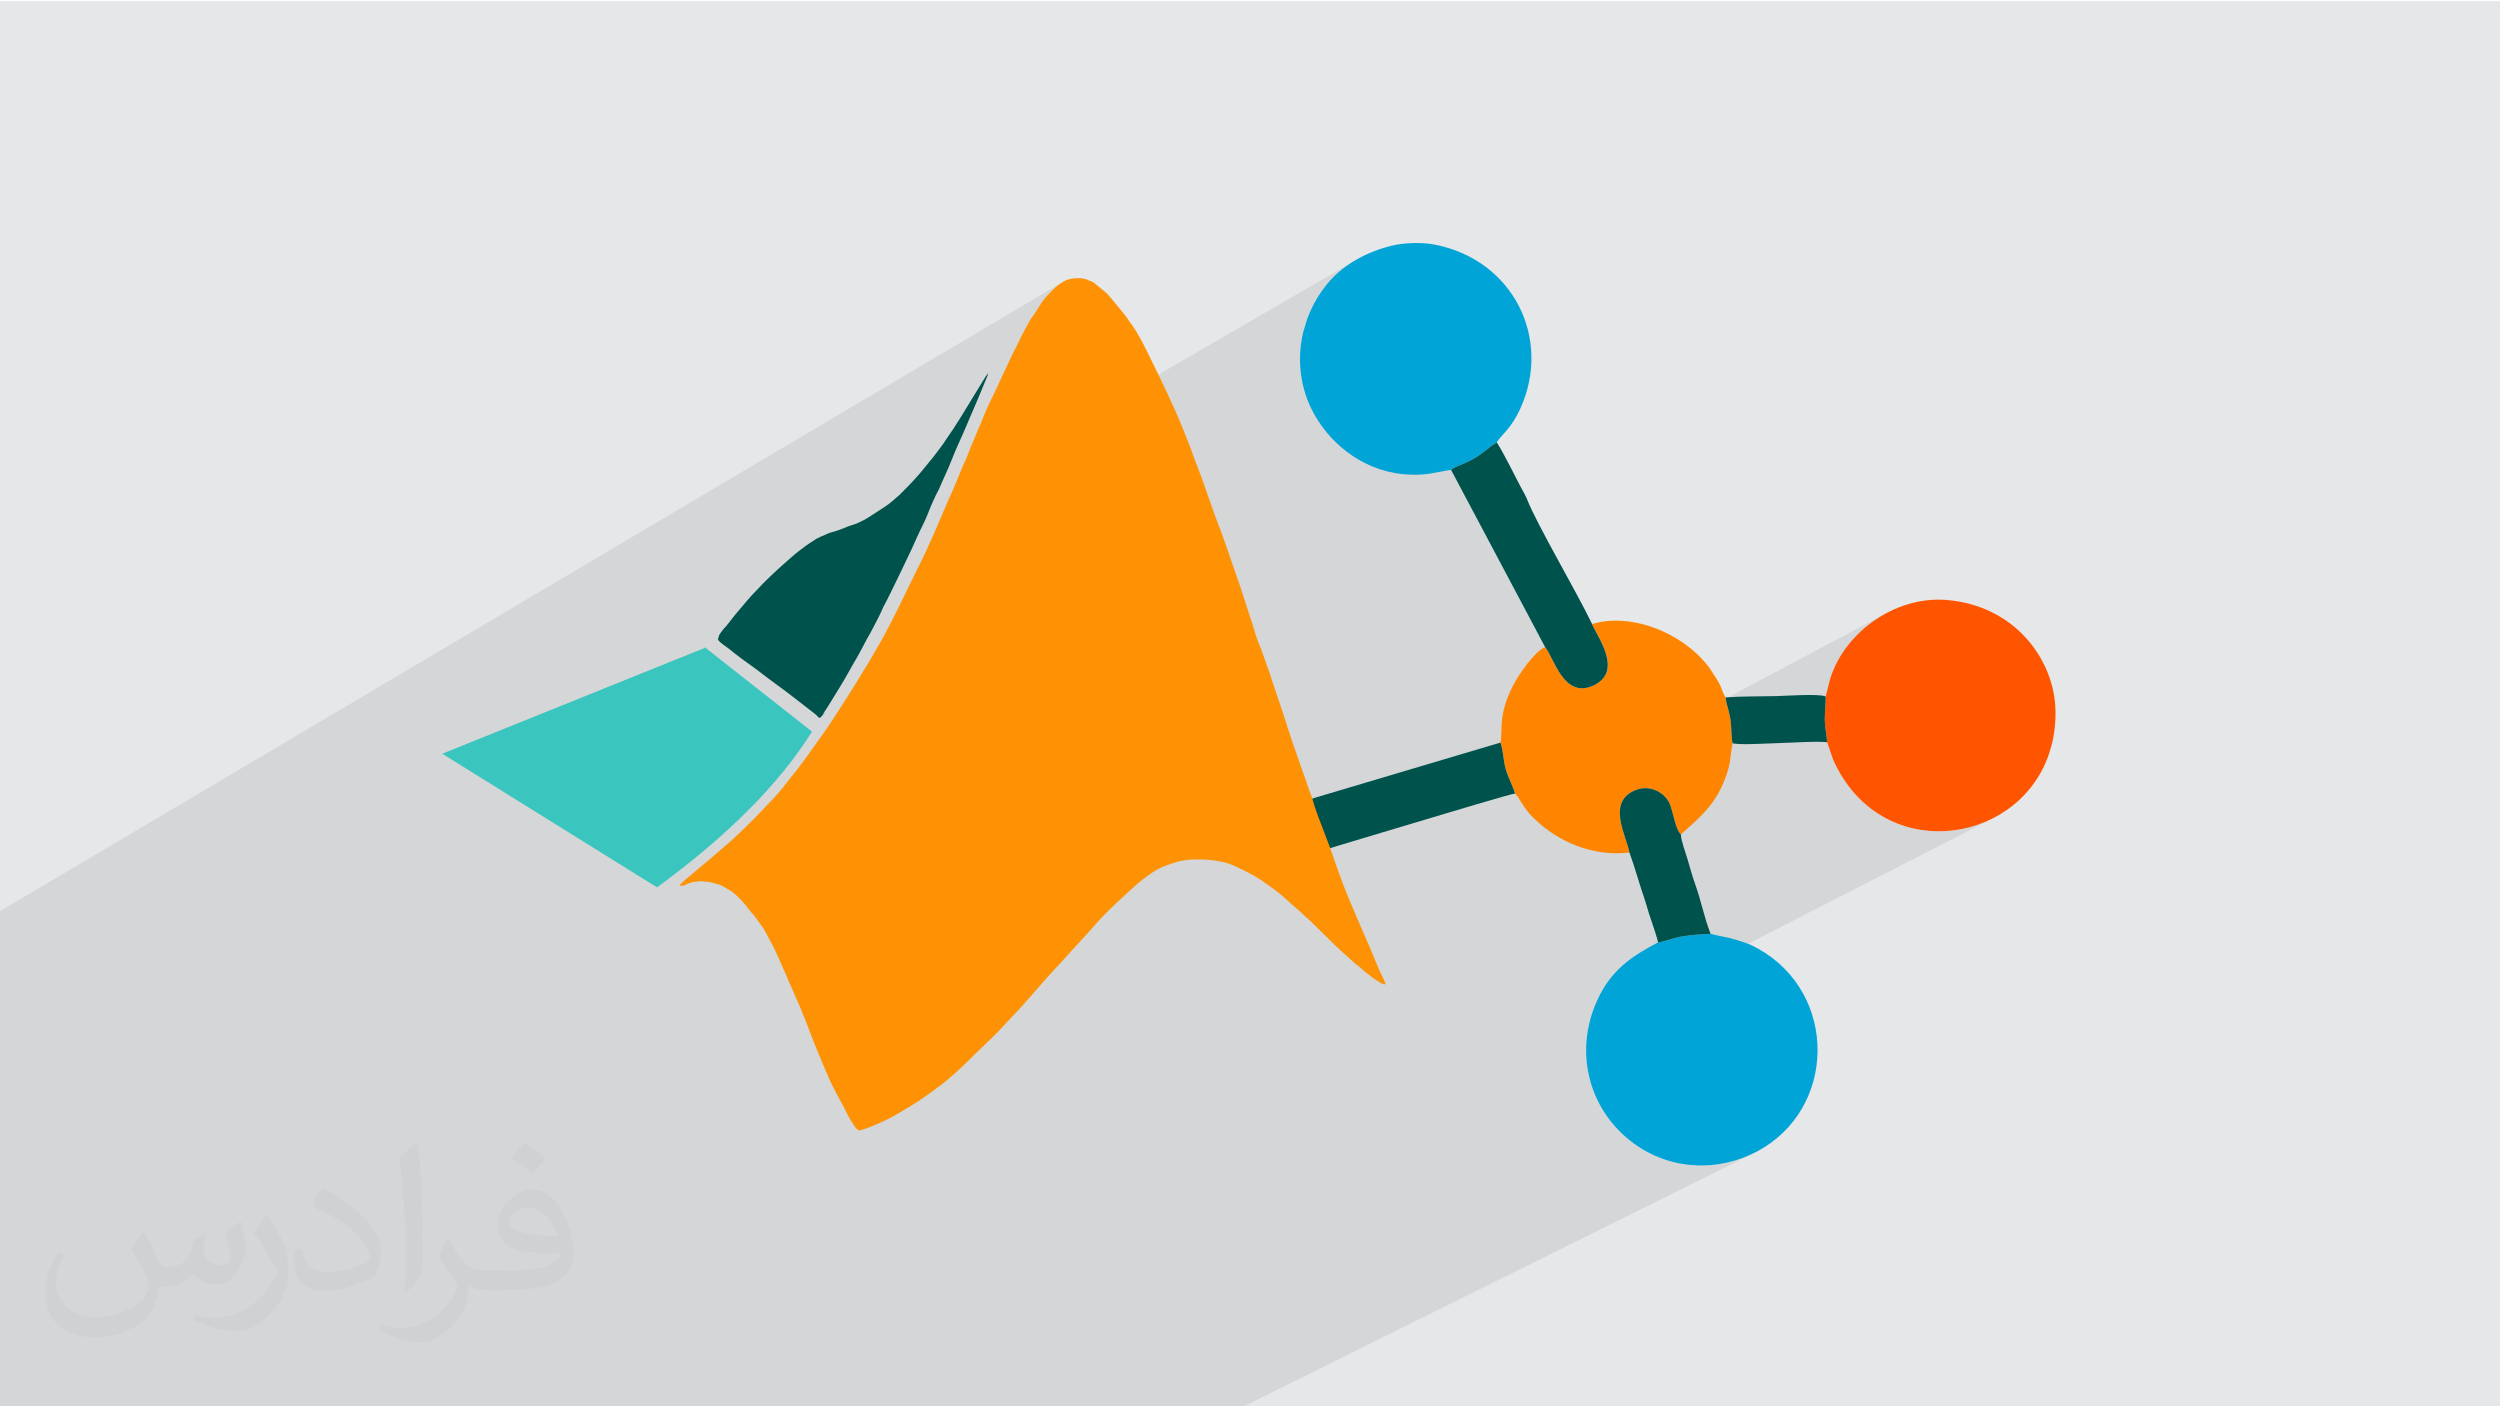 <?xml version="1.0" encoding="UTF-8"?>
<!DOCTYPE svg PUBLIC "-//W3C//DTD SVG 1.1//EN" "http://www.w3.org/Graphics/SVG/1.1/DTD/svg11.dtd">
<!-- Creator: CorelDRAW -->
<svg xmlns="http://www.w3.org/2000/svg" xml:space="preserve" width="3.703in" height="2.083in" version="1.1" style="shape-rendering:geometricPrecision; text-rendering:geometricPrecision; image-rendering:optimizeQuality; fill-rule:evenodd; clip-rule:evenodd"
viewBox="0 0 3703.33 2083.33"
 xmlns:xlink="http://www.w3.org/1999/xlink"
 xmlns:xodm="http://www.corel.com/coreldraw/odm/2003">
 <defs>
  <style type="text/css">
   <![CDATA[
    .fil2 {fill:#D4D6D7}
    .fil6 {fill:#00524C}
    .fil3 {fill:#00A4D6}
    .fil7 {fill:#3AC5BE}
    .fil0 {fill:#E6E7E8}
    .fil8 {fill:#FE9204}
    .fil4 {fill:#FF5500}
    .fil5 {fill:#FF8400}
    .fil9 {fill:#373435;fill-opacity:0.031}
    .fil1 {fill:#D4D6D7}
   ]]>
  </style>
 </defs>
 <g id="Layer_x0020_1">
  <polygon class="fil0" points="-4.67,1.74 3704.66,1.74 3704.66,2084.93 -4.67,2084.93 "/>
  <path class="fil1" d="M880.14 2084.93l-13.13 0 -11.83 0 -0.01 0 -2.48 0 -8.44 0 -0 0 -0.01 0 -6.06 0 -11.39 0 -0.04 0 -15.16 0 -23.57 0 -7.63 0 -1.45 0 -2.63 0 -5.34 0 -0.01 0 -2.35 0 -2.09 0 -1.87 0 -54.27 0 -1.95 0 -0.02 0 -5.51 0 -4.17 0 -6.88 0 -0.87 0 -0.02 0 -12.92 0 -50.62 0 -5.39 0 -41.36 0 -16.22 0 -26.9 0 -0 0 -2.19 0 -16.4 0 -4.19 0 -3.52 0 -4.16 0 -1.22 0 -11.33 0 -31.94 0 -2.37 0 -1.09 0 -25.4 0 -8.49 0 -18.86 0 -16.77 0 -22.81 0 -23.84 0 -2.96 0 -14.32 0 -2.96 0 -0.01 0 -9.34 0 -9.65 0 -7.58 0 -5.48 0 -9.83 0 -4.03 0m-281.44 -169.54l0 -10.8 0 -0 0 -0 0 -0.02 0 -0.02 0 -0 0 -0 0 -0.03 0 -0 0 -0.01 0 -0.03 0 -0 0 -0.03 0 -0.02 0 -0 0 -0.04 0 -0.01 0 -0 0 -0.06 0 -0 0 -0 0 -0 0 -0.06 0 -0 0 -0.04 0 -0.04 0 -0 0 -0.07 0 -0 0 -0 0 -0.09 0 -0 0 -0.04 0 -0.04 0 -0 0 -0.08m1061.37 -595.67l1092.8 -612.08 -0.27 0.04 -0.41 0.06 2.59 -1.45 0 -0 0.63 -0.41 0 -0 0.19 -0.12 4.22 -2.37 -0.06 0.03 -0.57 0.28 0 0 -0.09 0.05 -0.54 0.28 0 0 -0.17 0.09 -0.46 0.24 -0.63 0.35 -5.48 3.07 -0.24 0.04 55.34 -31 1.52 -1.21 1.55 -1.26 1.58 -1.3 8.97 -6.26 -74.97 42 -0.73 0.13 -3.69 0.67 -3.54 0.67 -3.42 0.67 -3.35 0.65 -3.31 0.62 -3.32 0.58 -3.38 0.53 -3.46 0.47 -3.6 0.4 -3.78 0.32 -3.99 0.23 -4.25 0.13 -4.55 0.02 -4.89 -0.1 -5.69 -0.29 -5.64 -0.49 -5.58 -0.69 -5.53 -0.88 -5.47 -1.07 -5.41 -1.25 -5.34 -1.43 -5.27 -1.61 -5.2 -1.78 -5.13 -1.95 -5.06 -2.12 -4.97 -2.28 -4.89 -2.44 -4.8 -2.59 -4.71 -2.74 -4.62 -2.89 -4.53 -3.04 -4.43 -3.17 -4.33 -3.31 -4.22 -3.44 -4.11 -3.57 -4 -3.7 -3.89 -3.81 -3.77 -3.93 -3.66 -4.05 -3.53 -4.16 -3.41 -4.26 -3.28 -4.36 -3.15 -4.46 -3.02 -4.56 -2.87 -4.65 -2.74 -4.73 -3.7 -7.02 -3.34 -7.16 -2.98 -7.28 -2.62 -7.39 -2.26 -7.49 -1.91 -7.57 -1.55 -7.65 -1.19 -7.7 -0.83 -7.75 -0.47 -7.79 -0.12 -7.81 0.24 -7.82 0.59 -7.81 0.96 -7.8 1.31 -7.77 1.67 -7.73 6.35 -20.76 1.33 -3.44 1.41 -3.42 1.48 -3.4 1.56 -3.37 1.63 -3.35 1.71 -3.32 1.78 -3.3 1.86 -3.28 1.93 -3.24 2 -3.21 2.08 -3.19 2.16 -3.15 2.23 -3.12 2.3 -3.08 2.38 -3.05 2.46 -3.01 4.63 -5.27 4.91 -5.03 5.17 -4.8 5.41 -4.56 5.63 -4.32 5.83 -4.08 6.01 -3.84 6.17 -3.6 -602.9 349.9 0.16 -0.36 1.2 -2.69 1.18 -2.62 1.15 -2.55 2.22 -5.3 2.11 -4.99 2 -4.7 1.88 -4.45 1.76 -4.22 1.65 -4.02 1.54 -3.85 1.42 -3.7 1.77 -3.64 1.67 -3.64 1.58 -3.65 1.51 -3.64 1.45 -3.65 1.41 -3.64 1.38 -3.64 1.37 -3.64 1.78 -3.76 1.7 -3.95 1.67 -4.13 1.69 -4.26 1.74 -4.38 1.84 -4.46 1.98 -4.52 2.17 -4.55 1.88 -5.01 1.97 -5 2.06 -4.97 2.13 -4.92 2.19 -4.87 2.23 -4.79 2.26 -4.7 2.28 -4.61 2.22 -4.51 2.14 -4.43 2.08 -4.41 2.06 -4.42 2.05 -4.48 2.08 -4.57 2.14 -4.72 2.23 -4.9 2.28 -4.66 2.3 -4.85 2.32 -4.99 2.37 -5.09 2.42 -5.15 2.5 -5.16 2.58 -5.13 2.68 -5.06 2.33 -5.01 2.41 -4.98 2.47 -4.92 2.5 -4.83 2.5 -4.72 2.47 -4.58 2.41 -4.41 2.33 -4.21 2.63 -3.59 2.42 -3.47 2.25 -3.36 2.11 -3.24 2 -3.13 1.91 -3.02 1.85 -2.9 1.83 -2.79 1.82 -2.63 1.83 -2.43 1.82 -2.26 1.82 -2.11 1.82 -2 1.82 -1.91 1.82 -1.85 1.82 -1.82 1.83 -1.82 1.82 -1.79 1.82 -1.73 1.82 -1.65 1.82 -1.53 1.82 -1.39 1.12 -0.75 2.52 -1.5 1.77 -1.26 1.69 -1.06 -1580.19 935.5 0 0.2 0 0.05 0 3.23 0 7.69 0 14.18 0 24.07 0 15.16 0 6.45 0 4.74 0 24.36 0 0.39 0 20.07 0 6.19 0 8.02 0 13.39 0 0.76 0 1.35 0 3.19 0 1.89 0 4.26 0 2.56 0 2.05 0 1.53 0 0.16 0 4.72 0 5.64 0 14.41 0 4.67 0 5.61 0 2.92 0 6.14 0 1.31 0 2.49 0 0.01 0 1.14 0 2.74 0 8.76 0 11.27 0 3.15 0 14.04 0 1.32 0 27.04 0 2.91 0 27.11 0 27.85 0 11.34 0 21.34 0 1.85 0 18.16 0 6.13 0 1.46 0 0.03 0 0 0 1.28 0 0.64 0 0.57 0 15.17 0 20.52 0 23.53 0 20.07 0 20.92 0 7.78 0 10.11 0 4.12 0 1.41 0 2.57 0 0 0 0.12 0 1.06 0 3.49 0 6.42 0 6.2 0 1.09 0 0.37 0 0.34 0 0.32 0 0.09 0 0 0 0.01 0 0 0 0.02 0 0 0 0 0 0 0 0.02 0 0 0 0.01 0 0 0 0.02 0 0 0 0.02 0 0 0 0.02 0 0 0 0.06 0 0 0 0.06 0 0 0 0 0 0.06 0 0 0 0.03 0 0.11 0 0.02 0 0 0 0.08 0 0 0 0.09 0 0 0 0.06 0 0.03 0 0 0 0.09 0 0 0 0.1 0 0.01 0 0.19 0 0 0 0.02 0 0.08 0 0 0 0.09 0 0 0 0.01 0 0.09 0 0 0 0.08 0 0.01 0 0 0 0.01 0.31 -0.18 1.83 -1.03 1060.79 -594.07 -1.57 -0.39zm-779.93 776.81l-7.33 0 -1.5 0 -3.09 0 -11.41 0 -7.56 0 -2.43 0 -30.13 0 -0.24 0 -19.19 0 -97.11 0 -101.46 0 0 -12.23 0 -40.04 0 -29.71 0 -22.28 0 -20.03 0 -17.13 0 -14.87 0 -13.25 16.79 -9.39 1059.51 -592.65 1.42 0.91 1.5 0.91 1.56 0.91 1.59 0.91 1.59 0.91 1.56 0.91 1.5 0.91 1.42 0.91 1.37 0.96 1.37 1.06 1.37 1.15 1.36 1.22 1.37 1.28 1.37 1.32 1.37 1.35 1.37 1.36 1.37 1.37 1.37 1.39 1.37 1.41 1.37 1.46 1.37 1.51 1.37 1.58 1.37 1.67 1.37 1.76 1.37 1.82 1.39 1.82 1.41 1.82 1.45 1.82 1.51 1.82 1.58 1.82 1.67 1.82 1.76 1.82 1.37 1.88 1.39 1.98 1.41 2.06 1.46 2.13 1.51 2.19 1.58 2.23 1.67 2.26 1.77 2.27 1.77 2.79 1.68 2.89 1.63 2.97 1.6 3.04 1.6 3.1 1.63 3.15 1.69 3.17 1.77 3.19 1.77 3.25 1.71 3.43 1.72 3.65 1.78 3.94 1.89 4.28 2.06 4.68 2.29 5.14 2.57 5.65 1.39 3.06 1.44 3.23 1.49 3.39 1.53 3.53 1.57 3.64 1.6 3.73 1.62 3.81 1.64 3.85 1.66 3.88 1.67 3.89 1.67 3.88 1.67 3.84 1.66 3.78 1.65 3.7 1.63 3.6 1.61 3.48 1.35 3.37 1.32 3.3 1.3 3.22 1.27 3.14 1.24 3.07 1.21 3 1.18 2.94 1.15 2.87 1.12 2.82 1.1 2.77 1.07 2.72 1.04 2.67 1.01 2.63 0.98 2.59 0.95 2.55 0.93 2.52 1.87 5.01 1.96 5 2.02 4.96 2.05 4.92 1.93 4.58 293.12 -158.77 222.98 -120.78 2.68 -0.91 2.58 -0.89 2.49 -0.87 2.42 -0.82 2.37 -0.76 2.32 -0.7 2.3 -0.61 2.28 -0.51 2.33 -0.45 2.45 -0.44 2.56 -0.41 2.68 -0.37 2.79 -0.31 2.9 -0.24 3.02 -0.16 3.13 -0.06 -289.12 156.39 -263.7 142.64 1.39 3.43 -941.73 509.19 -0.09 0.05zm-82.88 0l1008.91 -548.1 -1008 547.61 -0.91 0.49zm-97.11 0l1087.79 -594.26 -1068.44 583.7 -19.34 10.57zm-101.46 -124.29l1110.31 -618.15 -1086.38 604.82 -23.93 13.33zm0 -17.13l1099.38 -613.15 -1079.11 601.85 -20.26 11.3zm0 -14.87l1088.45 -608 -1054.3 588.92 -34.15 19.08zm2155.89 -1233.82l-0.43 0.29 -0.64 0.45 -0.91 0.51m7.23 -4.29l0 -0 0.58 -0.28 0.05 -0.02 0 -0 0.59 -0.28 0.04 -0.02 -6.52 3.65m6.52 -3.65l0 -0 0 0zm-8.24 4.86l0.14 0.26 0.74 1.4 0.04 0.06 28.8 -16.13 0.79 -0.43 0.2 -0.11 -29.78 16.67 0 0.01 0 0 0.89 1.67 137.52 259.19 -4.31 2.34 -1.95 1.28 -3.31 2.63 -3.39 3.09 -3.44 3.48 -3.45 3.8 -3.43 4.05 -3.37 4.23 -3.28 4.34 -3.16 4.38 -3 4.35 -2.8 4.26 -2.58 4.09 -2.32 3.85 -2.02 3.55 -1.7 3.17 -1.22 2.52 130.17 -70.42 0.38 0.76 0.38 0.76 0.38 0.77 0.38 0.77 0.37 0.78 0.37 0.78 0.37 0.78 0.37 0.79 -137.88 74.53 -1.22 2.85 -1.74 4.66 142.95 -77.23 0.33 0.81 0.33 0.81 0.32 0.81 0.32 0.81 0.31 0.82 0.3 0.82 0.3 0.83 0.29 0.82 -148.62 80.23 -1.59 6 -0.15 0.72 151.91 -81.97 0.17 0.62 0.17 0.62 0.16 0.63 0.15 0.62 0.15 0.62 0.14 0.62 0.13 0.63 0.13 0.62 0 0 0.23 1.24 0.2 1.24 0.18 1.24 0.15 1.24 0.11 1.23 0.08 1.22 0.05 1.22 0.01 1.22 -156.92 84.54 -0.3 3.51 -0.25 4.61 -0.15 4.33 -0.1 4.06 -0.12 3.83 -0.2 3.61 -0.33 3.41 -0.54 3.23 -366.19 196.73 4.1 2.36 4.46 2.7 4.45 2.86 4.36 3 0.36 0.27 96.21 -51.58 10.15 -3.05 10.43 -3.13 10.67 -3.21 10.87 -3.27 11.03 -3.32 11.16 -3.36 11.24 -3.38 11.3 -3.4 0.03 -0.01 172.72 -92.42 0.34 1.21 1.22 3.94 1.3 3.73 1.35 3.56 1.38 3.41 1.39 3.29 1.37 3.2 1.34 3.14 1.29 3.11 -38.5 20.53 4.2 -1.22 6.91 -2 6.31 -1.81 5.68 -1.61 5.01 -1.39 4.3 -1.17 3.55 -0.93 1.9 -0.47 3.54 -1.89 0.33 1.1 2.51 2.93 2.52 3.53 2.65 4.04 2.87 4.46 2.24 3.35 535.6 -284.66 -6.28 3.61 -6.13 3.85 -5.97 4.09 -5.8 4.31 -5.61 4.54 -5.42 4.74 -5.21 4.94 -5 5.13 -4.77 5.32 -4.53 5.49 -4.28 5.66 -4.02 5.81 -3.76 5.95 -3.47 6.09 -3.19 6.22 -2.89 6.34 -2.57 6.45 -2.25 6.56 -1.92 6.65 -0.59 2.35 -0.58 2.43 -0.59 2.51 -0.61 2.57 -0.63 2.63 -0.68 2.68 -0.74 2.71 -0.81 2.74 -0.03 0.02 0.17 2.36 -0.06 3.69 -0.21 4.61 -0.3 5.17 -0.33 5.36 -0.3 5.16 -0.19 4.59 -0.02 3.65 0.22 4.54 0.37 4.31 0.48 4.13 0.55 4.02 0.56 3.97 0.52 3.98 0.44 4.04 0.31 4.17 8.99 26.12 6.87 13.99 7.59 12.94 8.26 11.91 8.88 10.89 9.45 9.88 9.96 8.89 10.43 7.91 10.84 6.94 11.19 5.98 11.5 5.04 11.75 4.11 11.95 3.2 12.1 2.3 12.19 1.41 12.24 0.53 12.22 -0.33 12.17 -1.18 12.05 -2.02 11.88 -2.84 11.67 -3.66 11.39 -4.45 11.07 -5.24 -599.57 307.14 -0.03 0.11 -1.5 7.69 -1.15 7.68 -0.8 7.67 -0.46 7.65 -0.12 7.62 0.22 7.58 0.56 7.53 0.89 7.48 1.21 7.41 1.54 7.33 1.85 7.24 2.17 7.14 2.48 7.04 2.8 6.93 3.1 6.8 3.41 6.67 3.7 6.52 4 6.37 4.29 6.2 4.57 6.03 4.86 5.85 5.15 5.65 5.42 5.45 5.7 5.24 5.96 5.02 6.24 4.79 5.32 3.76 5.39 3.52 5.47 3.29 5.53 3.05 5.59 2.82 5.65 2.59 5.7 2.37 5.74 2.14 5.79 1.92 5.82 1.7 5.85 1.48 5.88 1.26 5.9 1.05 5.91 0.83 5.92 0.63 5.93 0.41 5.93 0.21 5.92 0 5.91 -0.2 5.89 -0.41 5.87 -0.6 5.85 -0.8 5.81 -1 5.78 -1.19 5.73 -1.39 5.69 -1.57 5.63 -1.77 5.58 -1.95 5.51 -2.14 5.45 -2.32 5.37 -2.5 -757.79 376.18 -199.66 0 -390.91 0 -67.87 0 -10.72 0 -0.03 0 -49.3 0 -71.19 0 -69.07 0 -100.39 0m1269.56 -1389.04l-0.2 0.15m8.24 -4.87l0.61 -0.28 0.04 -0.02 0 -0 0.61 -0.27 0.04 -0.02 0 -0 0.62 -0.27 0.03 -0.01 -9.97 5.59m9.97 -5.59l1.29 -0.54 0.03 -0.02 0.64 -0.26 0.03 -0.02 0.68 -0.27 -12.69 7.11m10.03 -6l0 -0 0 0zm20.53 -9.2l0 -0 0 0zm1 -0.56l-30.78 17.24m53.13 -32.55l-1.48 1.17 -1.45 1.12 -1.42 1.08 -1.39 1.04 -1.36 1 0 0 -1.33 0.96 -1.3 0.93 -1.28 0.89 -1.25 0.85 -1.22 0.82 -1.19 0.78 0 0 -1.17 0.75 -1.15 0.72 0 0 -1.12 0.69 -1.09 0.66 0 0 -1.07 0.63 0 0 -1.05 0.6 0 0 -1.03 0.58 0 0m-258.96 666.66l322.06 -171.58 -0 0 -322.06 171.58z"/>
  <path class="fil2" d="M2097.17 531.66c0,0 128.13,317.07 123.37,350.39 -4.76,33.32 -1075.1,1202.88 -1075.1,1202.88l-1150.11 0 0 -419.08 1933.04 -1103.95 168.81 -30.23z"/>
  <g id="_2525348967712">
   <path class="fil3" d="M2533.98 1383.28l-20.95 1.42c-6.98,0.35 -13.22,1.33 -20,2.36 -14.47,2.2 -25.9,7.65 -36.92,9.06 -34.83,18.48 -65.09,37.13 -85.9,77.28 -41.26,79.59 -18.39,170.32 49.52,220.17 56.3,41.31 126.57,42.07 182.61,12.5 118.69,-62.6 120.89,-234.13 2.2,-300.61 -12.31,-6.88 -17.72,-8.55 -33.31,-13.32 -15.18,-4.64 -25.76,-5.33 -37.27,-8.87l0 0.01z"/>
   <path class="fil3" d="M2149.51 696.04c13.75,-10.22 24.56,-6.27 58.71,-34.57l8.97 -6.26c7.52,-11.87 21.26,-19.88 34.91,-49.89 47.15,-103.71 -10.31,-220.36 -127.18,-243.04 -19.22,-3.74 -45.44,-2.45 -61.35,1.25 -35.68,8.3 -72.47,26.94 -96.39,55.68 -13.3,15.96 -23.4,33.56 -30.31,51.93l-6.35 20.76c-9.85,41.11 -4.47,84.49 16.2,121.55 28.42,50.93 81.33,87.73 142.24,89.73 27.05,0.89 37.81,-3.82 60.54,-7.14l-0 0z"/>
   <path class="fil4" d="M2704.4 1031.67c0.8,4.25 -1.47,26.46 -1.25,34.61 0.32,12.49 2.85,21.81 3.45,33.17l9 26.11c69.21,154.85 270.96,128.88 318.99,-6.49l4.37 -14.27c4.29,-16.41 6.43,-34.23 5.94,-53.38 -1.91,-74.45 -60.33,-154.52 -161.54,-162.62 -77.79,-6.22 -155.06,50.89 -173.7,122.24 -1.6,6.14 -2.97,13.28 -5.23,20.62l-0.02 0.01z"/>
   <path class="fil5" d="M2358.47 924.54c6.91,17.91 46.79,69.07 2.8,90.59 -44.99,21.99 -59.78,-42.28 -72.43,-56.49 -15.84,6.35 -39.4,41.09 -47.51,56.9 -22.69,44.28 -15.09,67.78 -18.59,84.57 4.25,11.67 3.93,26.1 7.69,38.99 4.29,14.74 10.43,24.72 13.87,36.53 6.77,6.93 12.57,21.28 26.39,35.11 38.26,38.27 91.14,58.43 143.05,52.21 -4.21,-24.64 -35.22,-75.98 10.35,-92.95 19.89,-7.41 40.51,3.45 48.41,18.81 5.63,10.96 9.03,39.85 17.46,47.22 29.93,-26.53 53.91,-46.16 68.41,-90.74 6.2,-19.03 4.72,-28.51 8.33,-44.18 -1.96,-6.22 -1.69,-25.34 -3.04,-34.33 -2.03,-13.46 -5.84,-22.04 -7.56,-33.65 -7.41,-12.48 -3.31,-13.38 -18.72,-35.78 -3.48,-5.05 -3.39,-5.92 -7.75,-11.38 -42.28,-52.89 -118.12,-78.09 -171.17,-61.44l0.01 0.02z"/>
   <path class="fil6" d="M2149.51 696.04l139.33 262.6c12.65,14.21 27.45,78.48 72.43,56.49 43.98,-21.51 4.1,-72.67 -2.8,-90.59 -22.91,-47.87 -81.35,-146.88 -96.08,-184.2 -2.53,-6.39 -5.22,-10.57 -8.53,-16.8 -12.04,-22.57 -23.3,-46.84 -36.67,-68.34l-8.97 6.26c-34.15,28.3 -44.96,24.34 -58.71,34.57z"/>
   <path class="fil6" d="M2413.74 1262.94c7.94,21.46 13.66,43.31 21.43,65.85 4.15,12 6.15,21.38 10.44,33.22 2.02,5.59 10.35,30.41 10.51,34.13 11.02,-1.41 22.45,-6.86 36.92,-9.06 6.78,-1.04 13.02,-2.01 20,-2.36l20.95 -1.42c-9.32,-23.36 -14.07,-49.21 -22.86,-73.53 -4.54,-12.53 -7.35,-23.61 -11.25,-36.65 -2.74,-9.15 -10.04,-29.24 -9.92,-37.09 -8.41,-7.37 -11.81,-36.24 -17.45,-47.22 -7.9,-15.35 -28.51,-26.22 -48.41,-18.81 -45.59,16.99 -14.56,68.32 -10.35,92.94l0 -0z"/>
   <path class="fil6" d="M1859.11 1206.87c0.57,8.84 8.96,24.36 12.62,35.97 3.48,11.06 6.95,28.08 6.43,40.74 25.16,-6.02 356.45,-107.81 366.15,-107.96 -3.44,-11.81 -9.58,-21.78 -13.87,-36.53 -3.74,-12.89 -3.44,-27.33 -7.69,-38.99 -28.38,8.46 -53.89,15.92 -82.42,24.46 -15.02,4.5 -223.72,66.51 -238.75,71.02 -10.36,3.11 -33.32,11.64 -42.47,11.3l0 -0.01z"/>
   <path class="fil6" d="M2556.09 1033.14c1.71,11.6 5.52,20.17 7.56,33.65 1.35,8.98 1.09,28.11 3.04,34.33 10.44,2.89 55.21,0.03 68.77,-0.31 22.04,-0.55 49.9,-2.92 71.12,-1.33 -0.58,-11.37 -3.11,-20.67 -3.45,-33.17 -0.22,-8.15 2.05,-30.36 1.25,-34.61 -9.65,-4.28 -59.12,-0.8 -72.94,-0.46 -23.8,0.59 -51.54,0.15 -75.35,1.93l0 -0.02z"/>
   <g>
    <path class="fil7" d="M1043.7 958.7l159.12 125.1c-48.59,77.74 -125.11,154.26 -229.56,230.78l-318.23 -197.98 388.68 -156.68 0 -1.21 0 0 -0.01 -0z"/>
    <path class="fil6" d="M1218.61 1058.3c6.08,-8.5 17,-26.72 26.72,-42.51 9.71,-15.79 15.79,-27.93 23.07,-40.08 7.29,-12.14 13.36,-25.5 20.65,-37.65 6.07,-12.15 13.36,-24.28 19.44,-38.87 7.29,-13.36 14.57,-29.15 20.65,-41.3 6.08,-12.15 9.71,-20.65 14.57,-30.37 4.85,-9.71 9.71,-20.65 14.58,-31.58 4.86,-10.93 10.94,-21.87 15.79,-34.01 4.85,-12.15 9.71,-24.29 17,-37.66 6.08,-14.58 13.36,-29.15 19.44,-44.95 6.08,-15.78 13.36,-30.36 19.44,-44.93 6.07,-14.57 12.14,-27.93 18.22,-42.51 6.08,-14.57 12.14,-29.16 14.58,-35.22 2.42,-6.07 0,-3.65 -7.29,8.5 -7.29,12.14 -20.64,34.01 -30.37,49.8 -9.71,15.79 -17,26.72 -23.07,35.22 -6.07,9.71 -12.14,17 -19.44,26.72 -7.29,8.5 -14.57,18.22 -23.07,27.94 -8.5,9.71 -19.44,20.65 -26.72,27.94 -8.5,7.29 -13.36,12.15 -20.65,17 -7.29,4.86 -17,10.94 -24.29,15.79 -7.29,4.85 -13.36,7.29 -18.21,9.71 -6.08,2.42 -12.14,3.65 -17,6.07 -6.07,2.42 -12.14,4.85 -17,6.08 -4.86,1.21 -8.5,2.42 -13.36,4.86 -3.65,1.21 -8.5,3.65 -13.36,6.08 -4.86,3.65 -12.14,7.29 -19.44,13.36 -8.5,6.08 -17,13.36 -29.15,24.29 -12.15,10.93 -27.94,25.5 -38.87,37.65 -12.14,12.15 -19.44,21.87 -27.94,31.59 -8.5,9.71 -15.79,20.65 -21.86,26.72 -4.85,6.07 -7.29,9.71 -7.29,12.14 -1.21,2.42 -1.21,3.65 1.21,6.07 2.43,2.44 7.29,6.08 15.79,12.15 8.5,7.29 21.87,17 38.87,29.15 17,13.36 37.65,27.94 53.45,40.09 15.79,12.14 26.72,20.65 32.8,25.5 6.08,4.86 6.08,6.08 6.08,6.08 0,0 0,0 1.21,0 1.21,0 1.21,1.21 8.5,-8.5l0 0 -3.65 3.65 0 0.02 -0.03 0.02z"/>
    <path class="fil8" d="M1012.13 1312.15c1.21,0 4.85,-2.44 8.5,-3.65 3.65,-1.21 7.29,-2.44 10.94,-2.44 3.65,0 7.29,-1.21 12.14,0 4.86,0 9.72,1.21 14.57,2.44 4.86,1.21 8.5,2.43 13.36,4.85 3.65,2.43 8.5,4.86 12.15,7.29 3.64,2.43 7.29,6.08 10.93,9.71 3.65,3.65 7.29,7.29 10.94,12.14 3.65,4.86 7.29,9.72 12.14,14.57 3.65,4.86 7.29,10.94 12.15,17 4.85,7.29 8.5,15.79 13.36,24.29 4.85,8.5 8.5,18.21 15.79,34.01 7.29,15.79 17,40.08 25.5,58.3 7.29,18.22 13.36,32.8 18.22,46.16 4.86,13.36 10.94,26.72 15.79,38.87 4.86,10.93 8.5,20.64 13.36,30.37 4.86,9.72 9.71,19.44 14.58,27.93 4.85,8.5 8.5,17 12.14,23.08 3.65,6.07 7.29,12.14 9.71,14.57 2.44,2.42 3.65,3.65 7.29,2.42 3.65,-1.21 8.5,-2.42 17,-6.07 8.5,-3.65 20.65,-8.5 35.22,-17 14.57,-8.5 32.8,-19.44 46.16,-29.15 13.36,-9.71 21.86,-15.79 30.37,-23.07 8.5,-7.29 17,-14.58 29.15,-26.72 12.14,-12.15 29.15,-27.94 43.72,-42.51 13.36,-14.58 24.28,-25.5 36.43,-38.87 12.14,-13.36 24.29,-27.93 34.01,-38.86 9.71,-10.94 15.79,-17 26.72,-29.16 10.93,-12.14 26.72,-29.15 37.65,-41.3 10.94,-12.15 15.79,-18.22 26.72,-29.15 10.94,-10.94 27.94,-26.72 40.08,-37.66 12.15,-10.94 20.65,-17 27.94,-21.86 7.29,-4.85 14.57,-8.5 21.86,-10.93 7.29,-2.44 13.36,-4.86 19.44,-6.08 6.08,-1.21 13.36,-2.44 21.87,-2.44 8.5,0 18.21,0 26.72,1.21 8.5,1.21 15.79,2.43 23.07,4.85 7.29,2.44 14.57,6.08 24.29,10.94 9.71,4.86 23.07,12.15 34.01,20.65 12.14,8.5 23.07,17 31.57,25.5 8.5,7.29 15.79,13.36 23.07,20.65 7.29,6.07 14.57,13.36 24.29,23.07 9.71,9.71 20.65,20.65 31.57,30.37 10.94,9.71 19.43,18.22 26.72,23.07 6.07,6.08 9.72,8.5 14.57,12.15 3.65,3.65 8.5,6.07 12.15,8.5 3.64,2.42 6.07,3.65 8.5,3.65 1.21,1.21 2.43,1.21 1.21,-2.42 -1.21,-2.42 -3.65,-8.5 -7.29,-15.79 -3.65,-7.29 -7.29,-17 -13.36,-31.58 -6.08,-14.58 -14.58,-32.8 -23.08,-53.45 -8.5,-19.44 -17,-40.09 -23.07,-57.09 -6.07,-17 -10.94,-30.37 -14.57,-41.3 -4.86,-12.15 -8.5,-23.07 -13.36,-35.22 -4.86,-12.14 -9.71,-25.5 -13.36,-38.86 -4.86,-12.15 -8.5,-24.29 -13.36,-37.66 -4.86,-14.57 -10.94,-30.37 -15.79,-44.93 -4.86,-14.58 -8.5,-26.72 -14.57,-44.95 -6.08,-18.21 -14.58,-42.51 -19.44,-58.3 -6.08,-15.79 -8.5,-24.28 -12.15,-34.01 -3.65,-8.5 -7.29,-18.22 -9.71,-26.72 -2.43,-8.5 -4.85,-15.79 -9.71,-30.37 -4.85,-14.57 -10.94,-35.22 -19.44,-58.3 -8.5,-24.28 -17,-51.01 -25.5,-71.66 -7.29,-20.65 -13.36,-36.43 -19.44,-54.66 -6.07,-18.21 -14.57,-37.65 -20.64,-55.87 -7.29,-18.22 -13.36,-35.22 -25.51,-61.95 -12.14,-26.72 -29.15,-61.95 -40.09,-83.81 -10.94,-21.87 -17,-31.59 -24.28,-41.3 -6.08,-9.71 -14.58,-19.44 -20.64,-26.72 -6.08,-7.29 -9.71,-12.14 -14.58,-17 -4.86,-3.65 -8.5,-7.29 -13.36,-10.94 -3.65,-3.65 -7.29,-6.08 -12.14,-7.29 -3.65,-2.44 -7.29,-2.44 -12.15,-3.65 -4.85,0 -10.94,0 -15.79,1.21 -4.86,1.21 -8.5,2.44 -13.36,6.08 -4.86,2.44 -9.71,7.29 -14.57,12.15 -4.85,4.85 -9.71,9.71 -14.58,17 -4.86,7.29 -9.71,15.79 -17,25.5 -6.08,10.94 -13.36,24.29 -19.44,37.66 -7.29,13.36 -13.36,27.93 -19.44,40.08 -6.08,13.36 -10.93,24.29 -17,36.44 -6.07,12.14 -12.14,25.5 -17,38.86 -6.08,12.15 -9.71,24.29 -14.58,34.01 -3.65,9.71 -7.29,19.44 -12.15,29.15 -3.64,9.71 -8.5,20.65 -14.58,35.22 -6.07,13.36 -13.36,30.36 -19.44,44.93 -6.07,14.58 -12.15,27.94 -18.22,41.3 -6.07,13.36 -13.36,27.93 -20.65,42.51 -7.29,14.57 -14.58,30.37 -21.87,44.93 -7.29,14.57 -13.36,26.72 -21.86,42.51 -8.5,14.57 -18.21,32.8 -32.8,55.87 -14.57,24.29 -34.01,54.66 -46.16,72.88 -12.14,18.22 -17,24.28 -25.5,36.43 -8.5,12.15 -20.65,29.15 -32.8,43.72 -10.93,14.57 -21.86,27.93 -35.22,41.3 -13.36,14.57 -29.15,30.37 -51.01,51.01 -21.87,19.44 -51.01,43.72 -65.59,55.87 -14.58,12.14 -14.58,13.36 -13.36,13.36l0 0 4.85 0 -0.02 0.02 0.03 0.11z"/>
   </g>
  </g>
  <path class="fil9" d="M214.02 1826.24c7,11 12,21 16,32 3,7 5,19 21,19 5,0 11,-2 17,-5 7,-4 11,-9 14,-16l6 -21 15 -7 1 1c-2,8 -3,15 -3,21 0,18 15,24 27,24 7,0 13,-4 13,-10 0,-8 -4,-23 -8,-35 7,-7 14,-14 23,-20l1 1c4,15 6,30 6,40 0,10 -4,21 -8,28 -8,14 -20,25 -36,25 -12,0 -25,-6 -34,-17l0 0c-9,11 -22,20 -43,20l-7 0c-1,14 -4,24 -9,33 -13,25 -50,42 -85.01,42 -49,0 -74.01,-28 -74.01,-66 0,-23 8,-45 19,-60l9 4c-8,14 -12,27 -12,40 0,35 29,52 62,52 31,0 69.01,-19 75.01,-42 -3,-25 -12,-36 -26,-59 4,-8 10,-15 17,-23l1 0 0 0 0 0 0 0 1 -1 0 0 0 0 0 0 1 0 0 0 0.01 -0.01 0 0.01zm564.05 -133.01c10,6 21,14 30,23 -6,8 -12,15 -21,21 -10,-8 -20,-15 -30,-22 7,-8 14,-15 20,-22l0 0 0 0 0 0 1 0 0 0 0 0zm5 96.01c-17,0 -30,11 -30,19 0,17 34,23 73.01,23 -5,-21 -23,-42 -43,-42l0 0 -0.01 0zm-38 93.01c22,0 41,-1 55,-4 16,-4 30,-12 30,-18 0,-2 0,-3 0,-5 -9,1 -19,1 -28,1 -30,0 -52,-7 -61,-23 -2,-5 -4,-10 -4,-15 0,-16 7,-32 19,-42 10,-9 21,-14 33,-14 21,0 37,17 49,43 6,14 11,30 11,51 0,14 -4,25 -12,34 -16,15 -45,21 -90.01,21l-21 0 0 0 -5 0c-11,0 -19,-2 -26,-7l-1 0c0,3 0,5 0,7 0,10 -3,23 -10,34 -20,30 -42,43 -60,43 -19,0 -42,-8 -63,-17l4 -8c7,3 16,5 29,5 34,0 79.01,-33 84.01,-65 -1,-3 -4,-6 -7,-10 -10,-12 -16,-22 -22,-32 5,-10 9,-18 14,-25l2 0c15,30 28,46 57,46l5 0 0 0 21 0 0 0 0 0 0 0 -1 0 0 0 0 0 0 0 -2 0 0 0 0 0zm-147.01 31c2,-13 3,-29 3,-43l0 -21c0,-39 -5,-96.01 -9,-133.01 7,-8 17,-17 25,-23l2 1c5,47 7,101.01 7,151.01 0,13 0,26 -2,35 -1,12 -8,21 -23,35l-3 -2 0 0 0 0 0 0 0 0 0 0 0 0 0 0zm-151.02 -62.01c1,18 10,33 41,33 20,0 36,-5 55,-14 3,-2 5,-4 5,-5 0,-11 -9,-27 -24,-41 -15,-13 -33,-25 -52,-32 -6,-3 -8,-6 -8,-8 0,-5 7,-16 13,-24l2 0c21,11 43,27 60,44 15,16 25,33 25,51 0,13 -4,26 -11,37 -23,11 -47,20 -70.01,20 -29,0 -48,-13 -48,-45 0,-4 0,-9 1,-16l10 0 0 0 0 0 0 0 0 0 0 0 0 0 0 0 1 0 0 0 0 0 0.01 0zm-52 -52l18 29c7,11 13,22 13,41l0 24c0,19 -12,39 -32,59 -15,14 -29,20 -42,20 -19,0 -40,-6 -65,-16l3 -8c8,2 17,4 28,4 36,0 72.01,-26 89.01,-58 2,-4 3,-7 3,-9 0,-4 -2,-8 -4,-11 -9,-17 -19,-33 -30,-47 6,-9 12,-18 18,-27l2 0 0 0 0 0 0 0 0 0 -1 -1 0 0 0 0 -0.01 0z"/>
 </g>
</svg>
